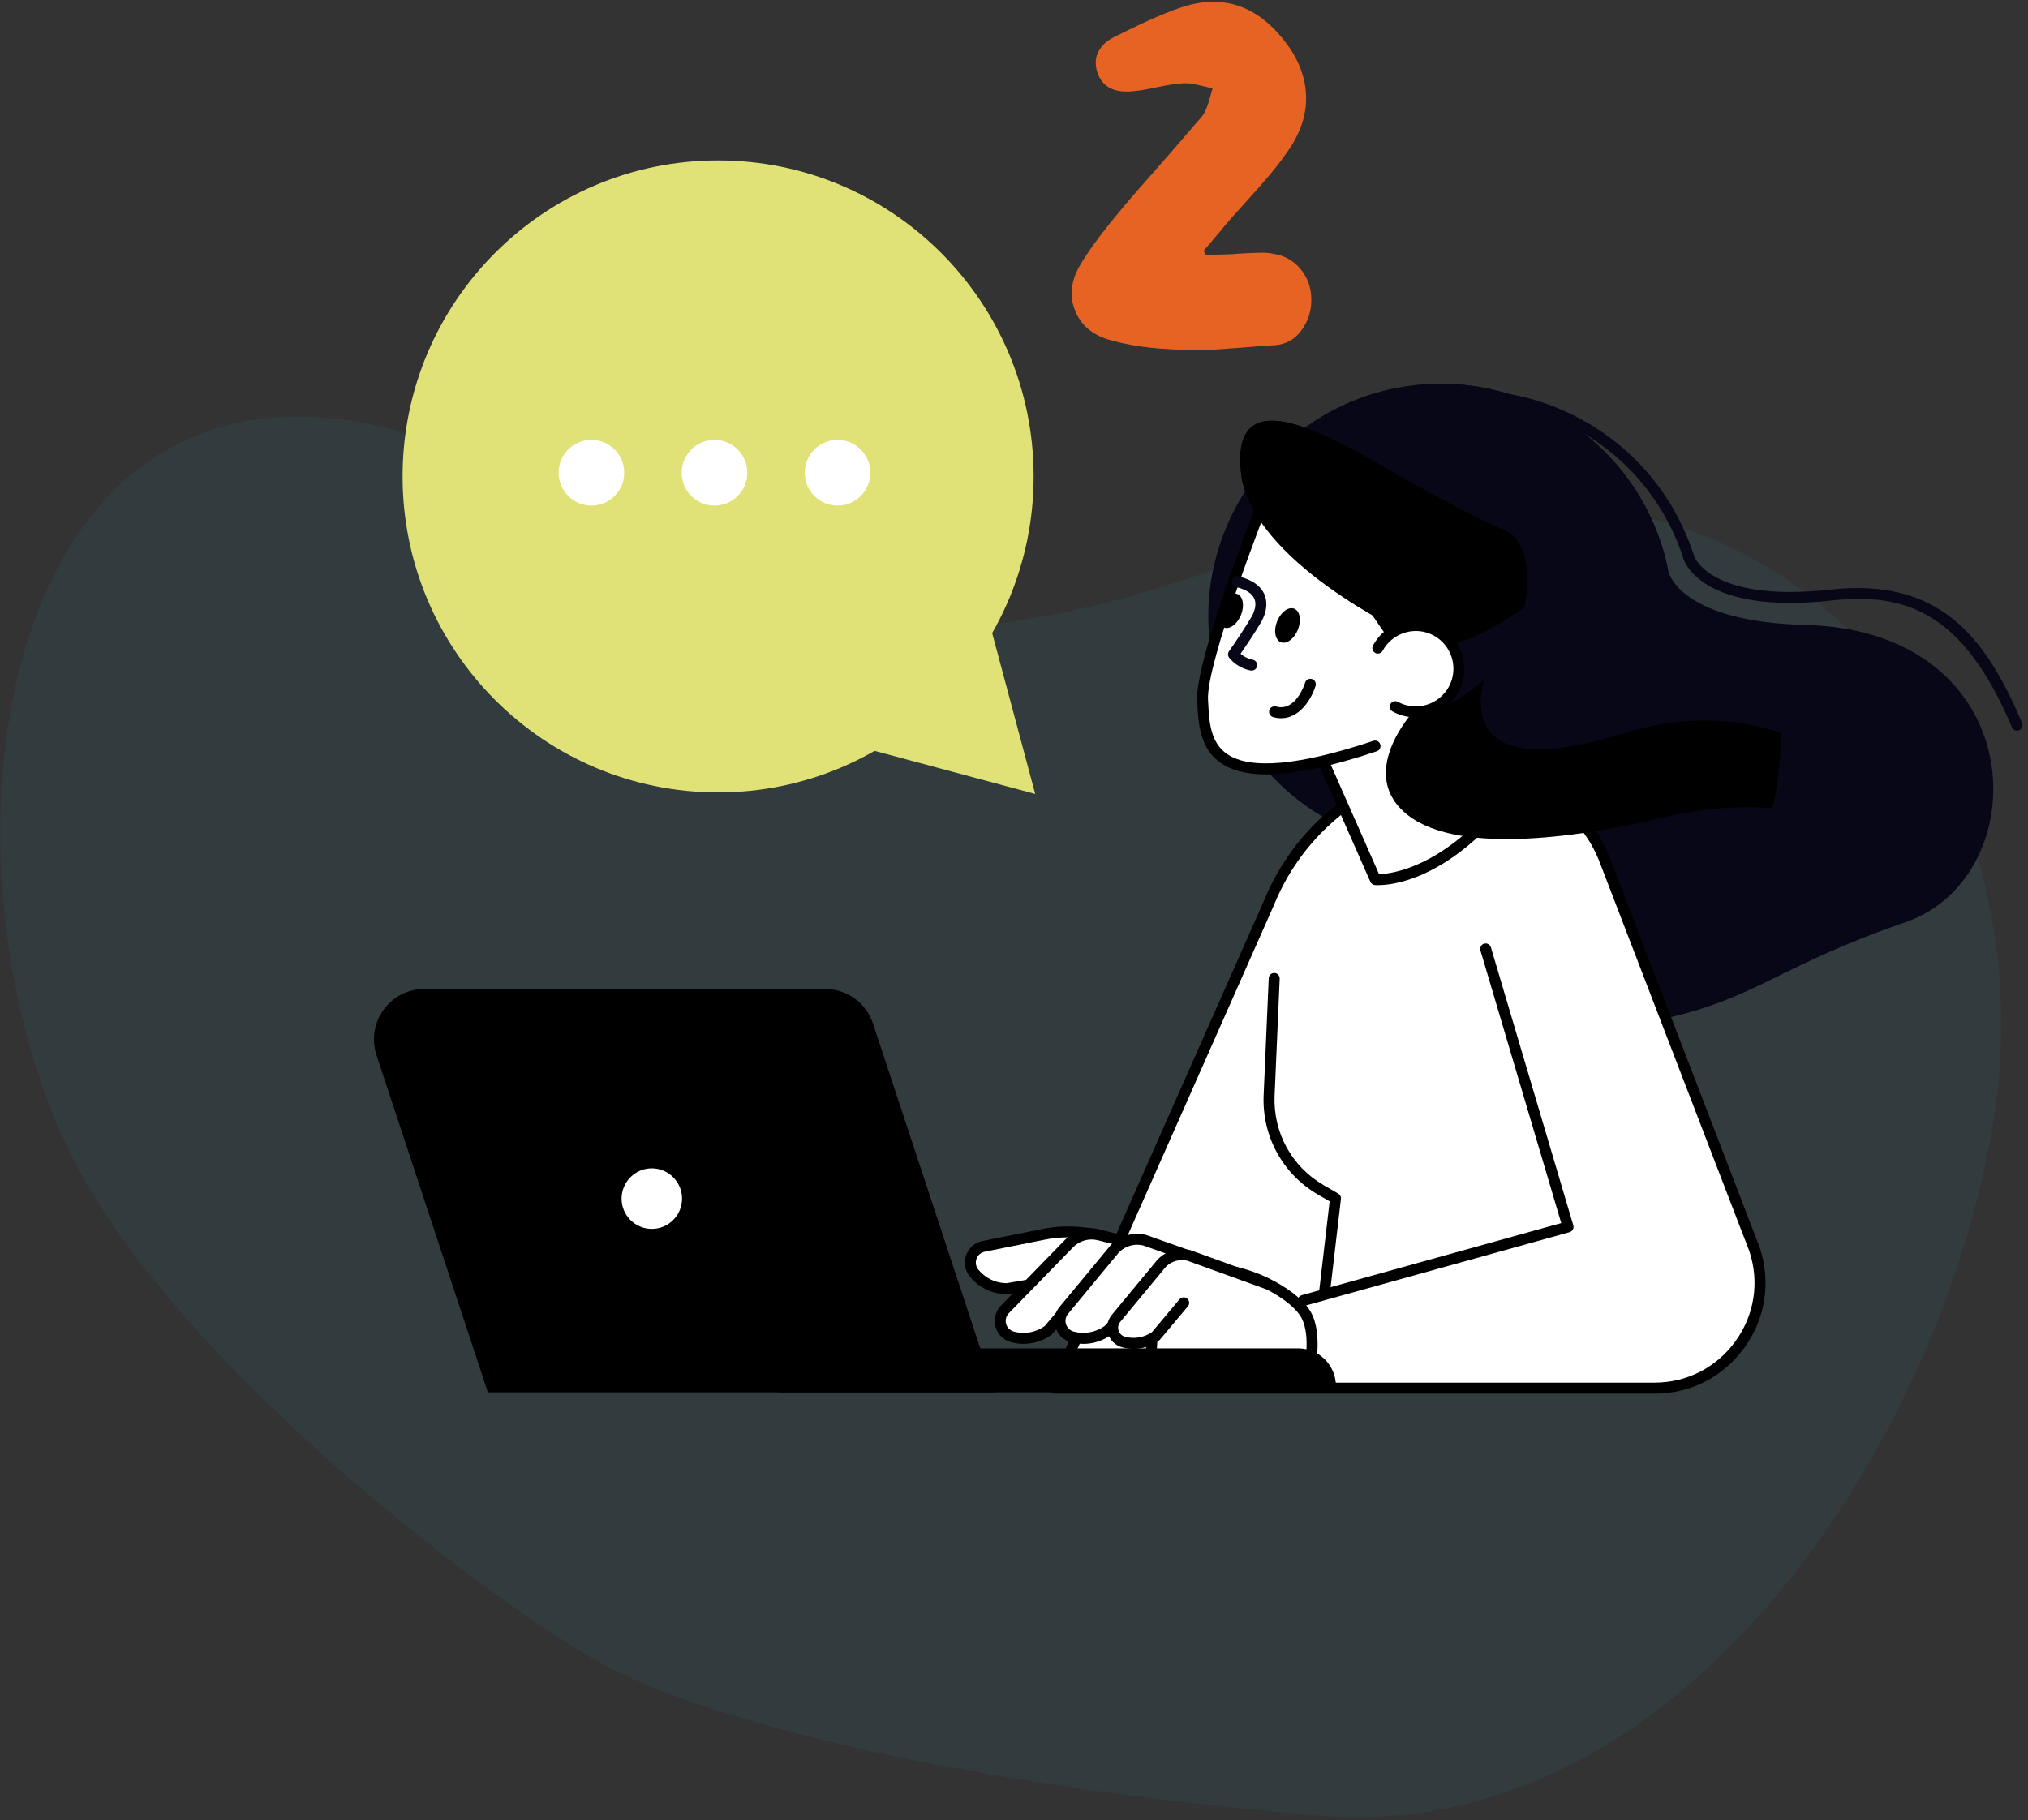 <svg xmlns="http://www.w3.org/2000/svg" width="342" height="307" viewBox="0 0 342 307" fill="none"><rect x="0" y="0" width="342" height="307" fill="#333333" stroke="none"/><path opacity="0.09" d="M49.034 70.313C-1.672 71.415 -10.114 145.311 10.453 191.567C27.149 229.117 85.41 272.035 101.945 280.854C118.479 289.672 158.163 300.695 222.096 306.207C286.03 311.718 330.122 237.864 336.736 184.953C343.35 132.042 305.872 58.187 208.869 94.563C111.866 130.939 99.74 69.211 49.034 70.313Z" fill="#3594AA"></path><g clip-path="url(#clip0_11_1214)"><path d="M300.414 122.294C300.414 120.471 300.322 118.676 300.174 116.89C281.883 119.434 263.195 128.642 258.567 127.873C251.297 126.661 256.147 109.255 257.357 100.751C258.567 92.248 254.53 89.823 254.53 89.823C254.53 89.823 246.854 86.584 234.327 79.302C221.801 72.019 207.658 64.728 209.275 79.709C210.891 94.691 237.154 106.831 237.154 106.831C237.154 106.831 227.861 125.449 220.988 144.067C214.485 161.704 242.78 179.341 256.775 184.94C282.243 175.566 300.414 151.063 300.414 122.303V122.294Z" fill="black"></path><path d="M121.1 133.657C150.487 133.657 174.31 109.794 174.31 80.357C174.31 50.92 150.487 27.057 121.1 27.057C91.714 27.057 67.891 50.92 67.891 80.357C67.891 109.794 91.714 133.657 121.1 133.657Z" fill="#E0E277"></path><path d="M174.578 133.916L147.65 126.689L120.731 119.462L140.435 99.724L160.148 79.977L167.363 106.951L174.578 133.916Z" fill="#E0E277"></path><path d="M263.703 174.474C295.98 171.032 293.837 165.063 321.374 155.532C343.619 147.833 342.88 106.378 304.386 105.406C284.035 104.888 281.513 97.115 281.375 96.421C277.116 74.647 255.648 60.628 233.884 65.782C214.327 70.418 201.321 89.508 204.157 109.44C206.716 127.411 220.849 140.532 237.634 142.827C237.736 143.521 237.847 144.215 237.985 144.909C240.766 159.15 250.927 170.069 263.712 174.474H263.703Z" fill="#080717"></path><path d="M340.136 123.237C339.776 123.237 339.434 123.025 339.286 122.673C331.028 103.037 321.125 99.919 308.811 101.288C287.176 103.685 284.063 94.755 283.943 94.376C280.839 84.623 274.132 76.674 265.052 71.973C255.98 67.281 245.616 66.402 235.888 69.512C235.399 69.669 234.881 69.401 234.724 68.91C234.567 68.42 234.835 67.901 235.325 67.744C245.523 64.487 256.387 65.403 265.902 70.326C275.417 75.249 282.446 83.586 285.698 93.811C285.726 93.885 288.506 101.677 308.608 99.447C326.787 97.439 334.704 106.988 340.995 121.951C341.189 122.423 340.977 122.969 340.505 123.163C340.385 123.21 340.265 123.237 340.145 123.237H340.136Z" fill="#080717"></path><path d="M295.897 210.776L270.613 145.039C267.528 137.007 260.017 131.547 251.436 131.084L237.293 130.316C226.882 133.851 218.475 141.68 214.198 151.822L213.977 152.358L177.774 234.141H279.019C291.121 234.141 299.675 222.296 295.897 210.785V210.776Z" fill="white"></path><path d="M279.019 235.057H177.774C177.46 235.057 177.173 234.899 176.998 234.64C176.832 234.381 176.804 234.048 176.924 233.761L213.127 151.979L213.348 151.461C217.727 141.078 226.346 133.055 236.997 129.437C237.108 129.4 237.228 129.382 237.348 129.391L251.491 130.159C260.415 130.64 268.267 136.35 271.481 144.706L296.765 210.442C296.765 210.442 296.774 210.47 296.783 210.489C298.677 216.263 297.726 222.398 294.169 227.321C290.613 232.244 285.089 235.066 279.029 235.066L279.019 235.057ZM179.187 233.206H279.019C284.488 233.206 289.458 230.661 292.663 226.229C295.869 221.796 296.728 216.281 295.028 211.09L269.745 145.372C266.789 137.691 259.583 132.445 251.38 132.001L237.413 131.242C227.334 134.712 219.187 142.337 215.039 152.173L214.817 152.71L179.178 233.206H179.187Z" fill="black"></path><path d="M194.3 233.41H220.332C220.332 233.41 222.411 226.007 220.332 221.935C218.254 217.864 207.141 211.942 199.852 214.903C192.563 217.864 194.3 233.41 194.3 233.41Z" fill="white"></path><path d="M220.341 234.335H194.309C193.838 234.335 193.441 233.983 193.395 233.511C193.321 232.845 191.667 217.225 199.519 214.042C204.212 212.136 209.607 213.774 212.415 214.921C216.498 216.596 220.018 219.242 221.173 221.51C223.399 225.859 221.33 233.345 221.237 233.659C221.127 234.057 220.766 234.335 220.351 234.335H220.341ZM195.159 232.484H219.621C220.055 230.624 221.062 225.378 219.519 222.352C217.607 218.613 207.021 212.987 200.203 215.754C194.55 218.049 194.928 229.32 195.15 232.484H195.159Z" fill="black"></path><path d="M131.28 227.422H218.919C222.438 227.422 225.293 230.282 225.293 233.807V234.844H131.28V227.413V227.422Z" fill="black"></path><path d="M167.76 234.844H82.274L63.494 177.972C61.683 172.475 65.766 166.812 71.54 166.812H139.169C142.828 166.812 146.07 169.163 147.215 172.633L167.76 234.835V234.844Z" fill="black"></path><path d="M219.778 220.27C219.371 220.27 219.002 220.001 218.891 219.594C218.752 219.104 219.039 218.595 219.538 218.456L263.287 206.297L249.662 160.316C249.514 159.826 249.791 159.308 250.281 159.169C250.77 159.021 251.288 159.308 251.426 159.789L265.32 206.676C265.394 206.917 265.366 207.167 265.246 207.389C265.126 207.601 264.923 207.768 264.682 207.833L220.027 220.251C219.944 220.27 219.861 220.288 219.778 220.288V220.27Z" fill="black"></path><path d="M223.39 218.761C223.39 218.761 223.316 218.761 223.279 218.761C222.771 218.706 222.41 218.243 222.466 217.734L224.23 202.632L222.281 201.504C216.314 198.052 212.803 191.621 213.099 184.727L213.958 164.998C213.976 164.49 214.392 164.101 214.919 164.11C215.427 164.129 215.824 164.564 215.806 165.073L214.946 184.801C214.678 191.001 217.838 196.784 223.205 199.893L225.681 201.328C225.995 201.513 226.179 201.874 226.133 202.235L224.295 217.938C224.24 218.41 223.842 218.752 223.38 218.752L223.39 218.761Z" fill="black"></path><path d="M184.785 208.157L182.319 207.898C180.222 207.676 178.097 207.777 176.028 208.194L165.876 210.23C163.825 210.637 162.938 213.089 164.259 214.727C165.617 216.402 167.649 217.373 169.802 217.373L182.116 215.291L184.785 208.166V208.157Z" fill="white"></path><path d="M169.802 218.289C167.363 218.289 165.072 217.197 163.539 215.3C162.716 214.283 162.485 212.932 162.929 211.701C163.372 210.47 164.407 209.573 165.691 209.323L175.843 207.287C178.014 206.852 180.222 206.75 182.411 206.982L184.878 207.241C185.164 207.268 185.413 207.435 185.571 207.676C185.718 207.916 185.746 208.222 185.654 208.49L182.984 215.615C182.873 215.92 182.596 216.152 182.273 216.207L169.959 218.289C169.913 218.289 169.857 218.299 169.802 218.299V218.289ZM180.13 208.703C178.818 208.703 177.506 208.832 176.213 209.091L166.06 211.127C165.414 211.257 164.897 211.701 164.675 212.321C164.453 212.941 164.564 213.616 164.98 214.135C166.153 215.578 167.88 216.42 169.728 216.439L181.441 214.458L183.501 208.943L182.226 208.805C181.534 208.73 180.832 208.693 180.13 208.693V208.703Z" fill="black"></path><path d="M189.534 209.341L185.358 208.296C183.538 207.842 181.617 208.388 180.305 209.73L169.423 220.899C168 222.444 168.73 224.943 170.753 225.489C172.832 226.044 175.049 225.637 176.795 224.369L184.499 215.282L189.543 209.341H189.534Z" fill="white"></path><path d="M172.601 226.664C171.899 226.664 171.197 226.571 170.504 226.386C169.238 226.044 168.268 225.091 167.899 223.832C167.538 222.574 167.843 221.241 168.739 220.279L179.64 209.091C181.173 207.518 183.446 206.871 185.58 207.407L189.755 208.453C190.069 208.527 190.309 208.767 190.411 209.064C190.513 209.369 190.439 209.702 190.236 209.943L177.487 224.97C177.441 225.026 177.386 225.072 177.33 225.118C175.936 226.136 174.282 226.664 172.601 226.664ZM184.083 209.064C182.928 209.064 181.792 209.526 180.961 210.378L170.079 221.547C169.654 222.009 169.497 222.675 169.672 223.314C169.848 223.952 170.347 224.424 170.984 224.6C172.767 225.081 174.642 224.748 176.157 223.684L187.871 209.878L185.136 209.193C184.785 209.11 184.434 209.064 184.083 209.064Z" fill="black"></path><path d="M199.76 211.571L193.062 209.184C191.242 208.73 189.321 209.276 188.009 210.618L179.501 220.899C178.079 222.444 178.808 224.943 180.831 225.489C182.91 226.044 185.127 225.637 186.873 224.369L194.134 216.772L199.769 211.571H199.76Z" fill="white"></path><path d="M182.688 226.664C181.986 226.664 181.284 226.571 180.591 226.386C179.326 226.044 178.356 225.091 177.986 223.832C177.617 222.574 177.931 221.241 178.818 220.279L187.298 210.035C188.878 208.407 191.159 207.759 193.284 208.296L200.064 210.701C200.369 210.813 200.591 211.072 200.656 211.386C200.72 211.701 200.619 212.034 200.379 212.256L194.744 217.457L187.52 225.017C187.52 225.017 187.436 225.091 187.4 225.128C186.005 226.146 184.351 226.673 182.67 226.673L182.688 226.664ZM191.797 209.943C190.66 209.943 189.506 210.405 188.674 211.266L180.213 221.491C179.732 222.009 179.575 222.685 179.76 223.314C179.945 223.943 180.434 224.424 181.072 224.6C182.864 225.081 184.748 224.739 186.263 223.675L193.469 216.133L198.023 211.932L192.767 210.063C192.453 209.989 192.129 209.952 191.806 209.952L191.797 209.943Z" fill="black"></path><path d="M213.551 216.476L200.462 211.738C198.827 211.331 197.099 211.821 195.926 213.024L188.296 222.241C187.021 223.629 187.667 225.868 189.487 226.358C191.353 226.858 193.339 226.488 194.901 225.35L199.612 219.742L213.551 216.476Z" fill="white"></path><path d="M191.159 227.506C190.522 227.506 189.884 227.423 189.256 227.256C188.092 226.941 187.187 226.062 186.854 224.896C186.522 223.73 186.808 222.509 187.621 221.621L195.224 212.441C196.674 210.951 198.753 210.359 200.693 210.85C200.72 210.85 200.757 210.868 200.785 210.877L213.875 215.615C214.355 215.791 214.605 216.318 214.429 216.8C214.254 217.281 213.727 217.531 213.247 217.355L200.203 212.635C198.91 212.33 197.533 212.728 196.6 213.681L189.016 222.842C188.6 223.295 188.471 223.841 188.628 224.387C188.785 224.924 189.192 225.331 189.737 225.47C191.298 225.886 192.951 225.6 194.282 224.674L198.91 219.15C199.242 218.761 199.824 218.706 200.212 219.039C200.6 219.372 200.656 219.955 200.323 220.344L195.612 225.951C195.566 226.007 195.51 226.062 195.446 226.109C194.18 227.034 192.674 227.515 191.15 227.515L191.159 227.506Z" fill="black"></path><path d="M115.936 202.16C115.936 205.492 113.239 208.194 109.913 208.194C106.588 208.194 103.891 205.492 103.891 202.16C103.891 198.829 106.588 196.127 109.913 196.127C113.239 196.127 115.936 198.829 115.936 202.16Z" fill="white"></path><path d="M109.923 209.119C106.098 209.119 102.976 206.001 102.976 202.161C102.976 198.32 106.089 195.202 109.923 195.202C113.756 195.202 116.869 198.32 116.869 202.161C116.869 206.001 113.756 209.119 109.923 209.119ZM109.923 197.062C107.114 197.062 104.823 199.357 104.823 202.17C104.823 204.983 107.105 207.278 109.923 207.278C112.74 207.278 115.022 204.983 115.022 202.17C115.022 199.357 112.731 197.062 109.923 197.062Z" fill="black"></path><path d="M230.78 126.347C230.383 126.347 230.032 126.069 229.958 125.671C229.865 125.218 230.161 124.773 230.623 124.681L243.75 122.108C246.327 121.6 248.784 120.702 251.066 119.434C251.472 119.212 251.98 119.351 252.211 119.758C252.433 120.165 252.295 120.674 251.888 120.906C249.459 122.266 246.826 123.228 244.082 123.765L230.955 126.337C230.9 126.347 230.845 126.356 230.789 126.356L230.78 126.347Z" fill="#080717"></path><path d="M240.359 64.811C259.288 63.543 276.673 76.183 281.061 95.024C277.44 98.614 272.691 101.233 267.232 102.306C253.034 105.091 239.38 96.375 236.738 82.846C235.482 76.396 236.951 70.03 240.359 64.811Z" fill="#080717"></path><path d="M222.808 127.624L231.953 148.361C231.953 148.361 241.902 149.351 253.56 135.258C254.022 134.702 229.062 98.753 229.062 98.753L212.397 88.565L222.808 127.633V127.624Z" fill="white"></path><path d="M232.433 149.305C232.11 149.305 231.916 149.286 231.861 149.286C231.528 149.249 231.242 149.045 231.103 148.74L221.958 128.003C221.958 128.003 221.921 127.91 221.912 127.864L211.501 88.796C211.399 88.426 211.538 88.046 211.843 87.815C212.147 87.593 212.554 87.565 212.877 87.769L229.542 97.957C229.653 98.022 229.745 98.114 229.819 98.216C229.884 98.308 236.129 107.312 242.244 116.27C255.001 134.962 254.872 135.11 254.271 135.841C243.87 148.416 234.771 149.295 232.433 149.295V149.305ZM223.685 127.318L232.563 147.445C234.669 147.389 242.974 146.39 252.507 135.082C250.733 131.825 237.431 112.411 228.424 99.428L213.893 90.545L223.685 127.318Z" fill="black"></path><path d="M212.905 84.956C212.905 84.956 202.402 111.671 202.799 118.148C203.205 124.626 202.799 135.554 231.898 125.838L212.905 84.956Z" fill="white"></path><path d="M213.542 130.612C210.3 130.612 207.769 129.992 205.94 128.743C202.337 126.3 202.097 121.997 201.921 118.861L201.884 118.204C201.469 111.597 211.621 85.715 212.046 84.613C212.23 84.141 212.766 83.901 213.247 84.095C213.718 84.28 213.958 84.817 213.764 85.298C213.662 85.567 203.335 111.893 203.723 118.093L203.76 118.759C203.935 121.812 204.129 125.282 206.974 127.207C210.882 129.863 219.168 129.104 231.602 124.959C232.092 124.792 232.609 125.06 232.766 125.542C232.923 126.023 232.664 126.55 232.184 126.717C224.397 129.317 218.217 130.612 213.533 130.612H213.542Z" fill="black"></path><path d="M257.107 102.371C257.2 101.797 257.292 101.251 257.366 100.742C258.576 92.238 254.539 89.814 254.539 89.814C254.539 89.814 246.863 86.575 234.336 79.293C221.81 72.01 207.667 64.718 209.284 79.7C210.9 94.681 237.163 106.822 237.163 106.822C237.163 106.822 235.593 108.534 233.209 111.421C242.262 110.523 250.502 107.266 257.107 102.38V102.371Z" fill="black"></path><path d="M218.882 106.192C219.501 104.629 219.223 103.046 218.254 102.667C217.284 102.278 216 103.231 215.371 104.795C214.743 106.359 215.03 107.941 216 108.321C216.969 108.709 218.254 107.756 218.882 106.192Z" fill="black"></path><path d="M209.284 103.713C209.903 102.149 209.625 100.566 208.655 100.187C207.686 99.798 206.401 100.751 205.773 102.315C205.145 103.879 205.432 105.462 206.401 105.841C207.371 106.23 208.655 105.276 209.284 103.713Z" fill="black"></path><path d="M216.046 121.146C215.621 121.146 215.168 121.091 214.697 120.952C214.207 120.813 213.912 120.304 214.05 119.814C214.189 119.323 214.697 119.027 215.187 119.166C218.531 120.091 220.027 115.344 220.092 115.141C220.24 114.65 220.757 114.382 221.247 114.53C221.736 114.678 222.004 115.196 221.856 115.687C221.237 117.722 219.288 121.146 216.046 121.146Z" fill="black"></path><path d="M211.085 113.114C211.03 113.114 210.965 113.114 210.909 113.096C209.505 112.827 208.221 112.068 207.307 110.967C207.039 110.643 207.02 110.171 207.27 109.829C207.963 108.867 209.782 106.174 210.956 104.212C210.993 104.147 212.101 102.473 211.565 101.066C211.205 100.131 210.161 99.437 208.452 99.012C207.953 98.891 207.658 98.382 207.778 97.892C207.898 97.392 208.397 97.087 208.896 97.217C211.233 97.799 212.711 98.882 213.293 100.418C214.17 102.741 212.572 105.11 212.508 105.212C211.593 106.748 210.134 108.941 209.21 110.273C209.792 110.773 210.512 111.134 211.261 111.273C211.759 111.365 212.092 111.856 211.99 112.355C211.907 112.799 211.519 113.105 211.085 113.105V113.114Z" fill="#080717"></path><path d="M273.421 123.765C243.519 133.074 250.392 114.456 250.392 114.456C250.392 114.456 243.925 120.933 238.272 120.119C238.272 120.119 228.572 130.64 237.468 137.525C246.355 144.409 267.722 140.976 280.765 137.839C287.444 136.229 293.532 135.896 298.936 136.303C299.813 132.204 300.303 127.957 300.386 123.617C292.867 121.1 283.86 120.526 273.43 123.765H273.421Z" fill="black"></path><path d="M232.35 109.32C234.263 105.785 238.678 104.471 242.207 106.387C245.736 108.302 247.048 112.726 245.135 116.26C243.223 119.795 238.808 121.109 235.279 119.194L232.35 109.32Z" fill="white"></path><path d="M238.734 120.998C237.413 120.998 236.082 120.683 234.845 120.008C234.392 119.767 234.226 119.203 234.475 118.749C234.715 118.305 235.279 118.13 235.731 118.379C238.808 120.054 242.669 118.898 244.341 115.816C246.013 112.735 244.858 108.867 241.782 107.192C238.706 105.526 234.845 106.674 233.172 109.755C232.932 110.209 232.369 110.375 231.916 110.125C231.464 109.885 231.297 109.32 231.547 108.867C233.699 104.888 238.687 103.407 242.66 105.563C246.632 107.719 248.11 112.716 245.958 116.695C244.47 119.434 241.653 120.989 238.734 120.989V120.998Z" fill="black"></path><path d="M105.267 79.737C105.267 82.8 102.791 85.28 99.734 85.28C96.676 85.28 94.2 82.8 94.2 79.737C94.2 76.674 96.676 74.194 99.734 74.194C102.791 74.194 105.267 76.674 105.267 79.737Z" fill="white"></path><path d="M126.024 79.737C126.024 82.8 123.548 85.28 120.491 85.28C117.433 85.28 114.957 82.8 114.957 79.737C114.957 76.674 117.433 74.194 120.491 74.194C123.548 74.194 126.024 76.674 126.024 79.737Z" fill="white"></path><path d="M146.772 79.737C146.772 82.8 144.296 85.28 141.239 85.28C138.181 85.28 135.705 82.8 135.705 79.737C135.705 76.674 138.181 74.194 141.239 74.194C144.296 74.194 146.772 76.674 146.772 79.737Z" fill="white"></path></g><g clip-path="url(#clip1_11_1214)"><path d="M202.98 42.307C202.98 42.357 203.11 42.597 203.38 43.027C206.21 42.917 207.73 42.867 207.94 42.867C208.37 42.817 208.91 42.777 209.58 42.747C210.25 42.717 210.82 42.697 211.3 42.667C211.78 42.637 212.33 42.627 212.94 42.627C213.55 42.627 214.1 42.677 214.58 42.787C216.5 43.057 218.06 43.897 219.26 45.307C220.46 46.717 221.09 48.387 221.14 50.307C221.19 52.277 220.66 54.057 219.54 55.627C218.42 57.197 216.93 58.067 215.06 58.227C214.74 58.227 214.23 58.257 213.54 58.307C209.59 58.627 206.53 58.857 204.34 58.987C202.15 59.117 199.38 59.067 196.02 58.827C192.66 58.587 189.62 58.067 186.9 57.267C184.13 56.417 182.26 54.787 181.3 52.387C180.34 49.987 180.58 47.507 182.02 44.947C183.35 42.597 185.59 39.537 188.74 35.747C189.75 34.517 190.91 33.157 192.22 31.667C193.53 30.177 194.7 28.837 195.74 27.667C196.78 26.497 197.94 25.157 199.22 23.667C200.5 22.177 201.67 20.817 202.74 19.587C203.01 19.217 203.25 18.777 203.46 18.267C203.67 17.757 203.87 17.147 204.06 16.427C204.25 15.707 204.39 15.187 204.5 14.867C204.13 14.817 203.57 14.697 202.82 14.507C202.07 14.317 201.41 14.187 200.82 14.107C200.23 14.027 199.7 14.017 199.22 14.067C198.26 14.117 196.9 14.337 195.14 14.707C193.38 15.077 192.13 15.297 191.38 15.347C188.02 15.777 185.91 14.737 185.06 12.227C184.63 10.897 184.7 9.707 185.26 8.667C185.82 7.627 186.71 6.817 187.94 6.227C193.43 3.457 197.51 1.697 200.18 0.947C206.9 -0.923 212.55 1.297 217.14 7.587C219.17 10.417 220.21 13.347 220.26 16.387C220.31 19.427 219.3 22.437 217.22 25.427C216.31 26.757 215.29 28.107 214.14 29.467C212.99 30.827 211.65 32.357 210.1 34.067C208.55 35.777 207.43 37.027 206.74 37.827C206.47 38.197 205.22 39.697 202.98 42.307Z" fill="#E76324"></path></g><defs><clipPath id="clip0_11_1214"><rect width="278" height="208" fill="white" transform="translate(63.06 27.057)"></rect></clipPath><clipPath id="clip1_11_1214"><rect width="40.42" height="58.75" fill="white" transform="translate(180.72 0.307)"></rect></clipPath></defs></svg>